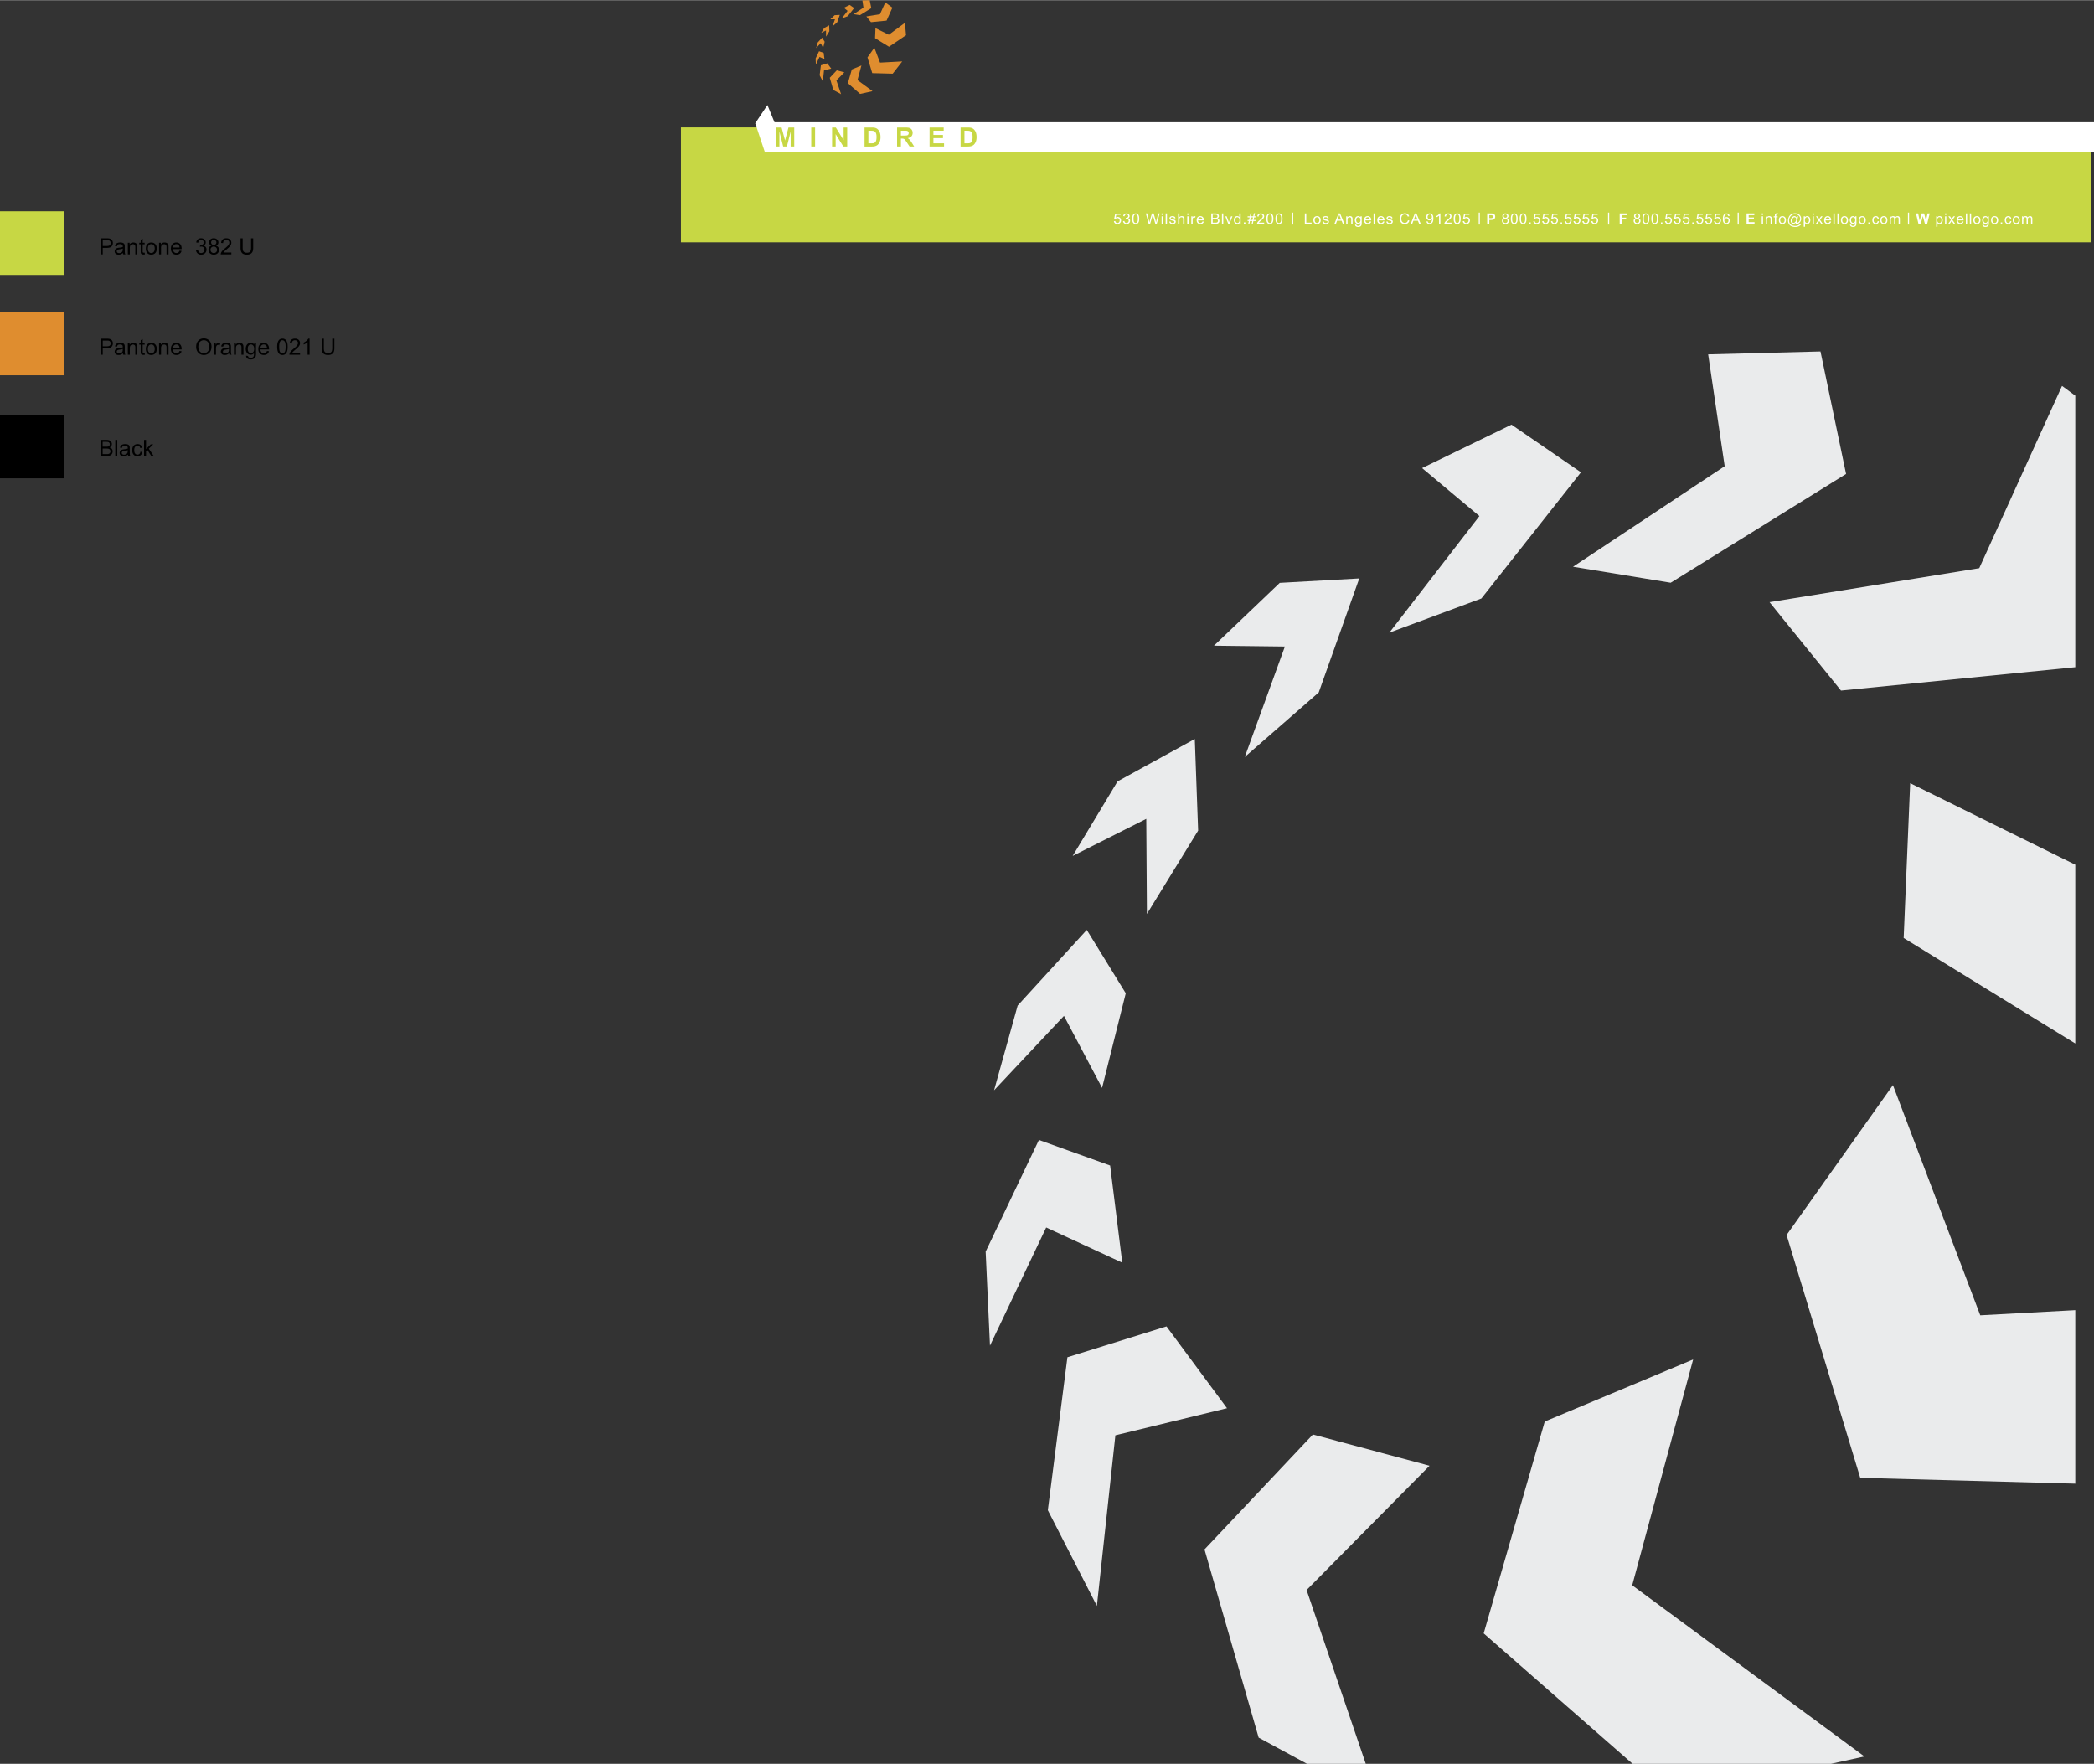 <svg xmlns="http://www.w3.org/2000/svg" xmlns:xlink="http://www.w3.org/1999/xlink" width="2500" height="2106" viewBox="0 0 932.096 785.034"><rect x="0" y="0" width="932.096" height="785.034" fill="#333333" stroke="none"/><path fill="#df8d2f" d="M0 138.617h28.346v28.346H0z"/><path d="M0 184.492h28.346v28.346H0zM44.786 157.824v-7.158h2.7c.475 0 .838.023 1.089.068.352.059.646.17.884.334.238.165.429.395.574.691s.217.622.217.977c0 .609-.194 1.124-.581 1.545-.387.422-1.087.632-2.1.632h-1.836v2.91h-.947zm.947-3.755h1.851c.612 0 1.046-.114 1.304-.342s.386-.548.386-.962c0-.299-.076-.556-.227-.769a1.06 1.06 0 0 0-.598-.422c-.16-.042-.454-.063-.884-.063h-1.831v2.558zM54.903 157.824a1.867 1.867 0 0 1-.176-.64c-.326.277-.639.472-.94.586s-.624.171-.969.171c-.57 0-1.007-.139-1.313-.417s-.459-.634-.459-1.067c0-.254.058-.486.173-.696s.267-.378.454-.505.398-.223.632-.288c.172-.045.433-.089.781-.132.709-.084 1.232-.186 1.567-.303l.005-.229c0-.358-.083-.61-.249-.757-.225-.199-.558-.298-1.001-.298-.414 0-.719.073-.916.217-.197.145-.343.401-.437.769l-.859-.117c.078-.368.207-.665.386-.891.179-.226.438-.4.776-.522s.731-.183 1.177-.183c.443 0 .802.052 1.079.156s.48.235.61.393c.13.158.221.357.273.598.029.15.044.42.044.811v1.172c0 .817.019 1.334.056 1.55.038.217.111.424.222.623h-.916v-.001zm-.249-2.603c-.319.13-.797.241-1.436.332-.361.052-.617.111-.767.176s-.265.161-.347.286a.745.745 0 0 0-.122.417c0 .234.089.43.266.586s.437.234.779.234c.338 0 .64-.074.903-.222.264-.148.458-.351.581-.608.094-.199.142-.492.142-.879v-.322zM56.905 157.824v-5.186h.791v.737c.381-.57.931-.854 1.65-.854.312 0 .6.056.862.168s.458.26.588.442.221.399.273.649c.033.163.049.448.049.854v3.188h-.878v-3.154c0-.358-.034-.625-.103-.803a.842.842 0 0 0-.364-.425 1.163 1.163 0 0 0-.613-.159c-.375 0-.697.119-.969.356s-.408.688-.408 1.353v2.832h-.878zM64 157.072c.098 0 .226-.011.386-.034l.127.776a3.272 3.272 0 0 1-.664.078c-.319 0-.566-.05-.742-.151s-.299-.233-.371-.398c-.072-.164-.107-.51-.107-1.038v-2.983h-.645v-.684h.645v-1.284l.874-.527v1.812h.884v.684h-.884v3.032c0 .25.016.412.046.483s.082.128.151.171.169.063.3.063zM64.917 155.231c0-.96.267-1.671.801-2.134.446-.384.99-.576 1.631-.576.713 0 1.295.234 1.748.701.453.467.679 1.112.679 1.936 0 .667-.1 1.192-.3 1.575-.2.383-.492.68-.874.891s-.8.317-1.252.317c-.726 0-1.312-.233-1.76-.698s-.673-1.137-.673-2.012zm.904 0c0 .664.145 1.162.435 1.492.29.331.654.496 1.094.496.436 0 .799-.166 1.089-.498s.435-.838.435-1.519c0-.641-.146-1.127-.437-1.458a1.392 1.392 0 0 0-1.086-.496c-.439 0-.804.165-1.094.493s-.436.826-.436 1.49zM70.806 157.824v-5.186h.791v.737c.381-.57.931-.854 1.65-.854.312 0 .6.056.862.168s.458.26.588.442.221.399.273.649c.033.163.049.448.049.854v3.188h-.879v-3.154c0-.358-.034-.625-.103-.803a.842.842 0 0 0-.364-.425 1.163 1.163 0 0 0-.613-.159c-.375 0-.697.119-.969.356s-.408.688-.408 1.353v2.832h-.877zM79.917 156.154l.908.112c-.143.531-.409.942-.796 1.235s-.882.439-1.484.439c-.758 0-1.36-.233-1.804-.701-.444-.467-.667-1.122-.667-1.965 0-.873.225-1.549.674-2.031s1.032-.723 1.748-.723c.693 0 1.26.236 1.699.708s.659 1.136.659 1.992c0 .052-.001.13-.005.234h-3.867c.033.57.194 1.006.483 1.309s.651.454 1.084.454c.322 0 .597-.084.825-.254s.41-.438.543-.809zm-2.885-1.421h2.896c-.039-.436-.15-.763-.332-.981a1.349 1.349 0 0 0-1.089-.508c-.404 0-.743.135-1.018.405s-.428.631-.457 1.084zM87.31 154.337c0-1.188.319-2.118.957-2.791.638-.672 1.461-1.008 2.471-1.008.661 0 1.256.158 1.787.474s.935.756 1.213 1.321.417 1.205.417 1.921c0 .726-.146 1.375-.439 1.948s-.708 1.007-1.245 1.301a3.554 3.554 0 0 1-1.738.442c-.674 0-1.276-.163-1.807-.488s-.933-.77-1.206-1.333-.41-1.158-.41-1.787zm.977.015c0 .863.232 1.542.696 2.039.464.497 1.046.745 1.746.745.713 0 1.3-.25 1.76-.752s.691-1.212.691-2.134c0-.583-.099-1.091-.295-1.526s-.485-.771-.864-1.011-.805-.359-1.277-.359c-.67 0-1.248.23-1.731.691-.485.461-.726 1.229-.726 2.307zM95.254 157.824v-5.186h.791v.786c.202-.368.388-.61.559-.728s.359-.176.564-.176c.296 0 .597.094.903.283l-.303.815a1.258 1.258 0 0 0-.645-.19.841.841 0 0 0-.518.173.94.94 0 0 0-.327.481 3.408 3.408 0 0 0-.146 1.025v2.715h-.878zM102.154 157.824a1.867 1.867 0 0 1-.176-.64c-.326.277-.639.472-.94.586s-.624.171-.969.171c-.57 0-1.007-.139-1.313-.417s-.459-.634-.459-1.067c0-.254.058-.486.173-.696s.267-.378.454-.505.398-.223.632-.288c.172-.045.433-.089.781-.132.709-.084 1.232-.186 1.567-.303l.005-.229c0-.358-.083-.61-.249-.757-.225-.199-.558-.298-1.001-.298-.414 0-.719.073-.916.217-.197.145-.343.401-.437.769l-.859-.117c.078-.368.207-.665.386-.891.179-.226.438-.4.776-.522s.731-.183 1.177-.183c.443 0 .802.052 1.079.156s.48.235.61.393c.13.158.221.357.273.598.029.15.044.42.044.811v1.172c0 .817.019 1.334.056 1.55.038.217.111.424.222.623h-.916v-.001zm-.249-2.603c-.319.13-.797.241-1.436.332-.361.052-.617.111-.767.176s-.265.161-.347.286a.745.745 0 0 0-.122.417c0 .234.089.43.266.586s.437.234.779.234c.338 0 .64-.074.903-.222.264-.148.458-.351.581-.608.094-.199.142-.492.142-.879v-.322zM104.156 157.824v-5.186h.791v.737c.381-.57.931-.854 1.65-.854.312 0 .6.056.862.168s.458.26.588.442.221.399.273.649c.033.163.049.448.049.854v3.188h-.879v-3.154c0-.358-.034-.625-.103-.803a.842.842 0 0 0-.364-.425 1.163 1.163 0 0 0-.613-.159c-.375 0-.697.119-.969.356s-.408.688-.408 1.353v2.832h-.877zM109.556 158.253l.854.127c.036.264.135.456.298.576.218.163.516.244.894.244.407 0 .721-.082.942-.244s.371-.391.449-.684c.045-.179.067-.555.063-1.128-.384.453-.863.679-1.436.679-.713 0-1.265-.257-1.655-.771s-.586-1.131-.586-1.851c0-.495.089-.951.269-1.37.179-.418.438-.741.779-.969s.74-.342 1.199-.342c.612 0 1.117.248 1.514.742v-.625h.811v4.482c0 .807-.082 1.379-.247 1.716s-.425.603-.781.798-.795.293-1.316.293c-.619 0-1.118-.139-1.499-.417s-.565-.696-.552-1.256zm.728-3.115c0 .68.135 1.177.405 1.489s.609.469 1.016.469a1.3 1.3 0 0 0 1.016-.466c.273-.311.41-.798.41-1.462 0-.635-.141-1.113-.422-1.436s-.621-.483-1.018-.483c-.391 0-.723.159-.996.476s-.411.788-.411 1.413zM118.829 156.154l.908.112c-.143.531-.409.942-.796 1.235s-.882.439-1.484.439c-.758 0-1.36-.233-1.804-.701-.444-.467-.667-1.122-.667-1.965 0-.873.225-1.549.674-2.031s1.032-.723 1.748-.723c.693 0 1.26.236 1.699.708s.659 1.136.659 1.992c0 .052-.001.13-.005.234h-3.867c.033.57.194 1.006.483 1.309s.651.454 1.084.454c.322 0 .597-.084.825-.254s.409-.438.543-.809zm-2.886-1.421h2.896c-.039-.436-.15-.763-.332-.981a1.349 1.349 0 0 0-1.089-.508c-.404 0-.743.135-1.018.405s-.428.631-.457 1.084zM124.083 157.204c-.472-.596-.708-1.566-.708-2.91 0-.846.087-1.527.261-2.043.174-.516.433-.914.776-1.194s.775-.42 1.296-.42c.384 0 .721.078 1.011.232.29.155.529.378.718.669.189.292.337.646.444 1.064.107.418.161.982.161 1.692 0 .84-.086 1.518-.259 2.034-.172.516-.431.915-.774 1.196-.343.282-.777.422-1.301.422-.689 0-1.231-.248-1.625-.742zm.649-5.328c-.303.436-.454 1.242-.454 2.417s.138 1.958.413 2.346c.275.389.614.583 1.018.583s.743-.195 1.018-.586.413-1.172.413-2.344c0-1.178-.138-1.961-.413-2.349s-.618-.581-1.028-.581c-.404.002-.726.173-.967.514zM133.555 156.979v.845h-4.731a1.561 1.561 0 0 1 .103-.61c.121-.322.313-.64.579-.952s.648-.674 1.15-1.084c.778-.638 1.304-1.143 1.577-1.516.273-.373.41-.725.41-1.057 0-.348-.125-.642-.374-.881s-.574-.359-.974-.359c-.423 0-.762.127-1.016.381s-.382.605-.386 1.055l-.903-.093c.062-.674.294-1.187.698-1.541.404-.353.946-.53 1.626-.53.687 0 1.23.19 1.631.571s.601.853.601 1.416c0 .287-.059.568-.176.845s-.312.568-.583.874-.724.726-1.355 1.26c-.527.443-.866.743-1.016.901-.15.158-.273.316-.371.476h3.51zM137.808 157.824h-.879v-5.601c-.211.202-.489.404-.833.605s-.652.353-.925.454v-.85c.492-.231.921-.511 1.289-.84s.628-.648.781-.957h.566v7.189zM147.891 150.666h.947v4.136c0 .719-.082 1.291-.244 1.714s-.457.768-.881 1.033c-.425.266-.982.398-1.672.398-.67 0-1.219-.116-1.646-.347s-.731-.565-.913-1.003c-.182-.438-.273-1.036-.273-1.794v-4.136h.947v4.131c0 .622.058 1.08.173 1.375.116.295.314.521.596.681s.626.239 1.033.239c.697 0 1.193-.158 1.489-.474s.444-.923.444-1.821v-4.132z"/><path fill="#c7d744" d="M0 93.95h28.346v28.346H0z"/><path d="M44.786 113.158V106h2.7c.475 0 .838.023 1.089.068.352.059.646.17.884.334.238.165.429.395.574.691s.217.622.217.977c0 .609-.194 1.124-.581 1.545-.387.422-1.087.632-2.1.632h-1.836v2.91h-.947zm.947-3.755h1.851c.612 0 1.046-.114 1.304-.342s.386-.548.386-.962c0-.299-.076-.556-.227-.769a1.06 1.06 0 0 0-.598-.422c-.16-.042-.454-.063-.884-.063h-1.831v2.558zM54.903 113.158a1.867 1.867 0 0 1-.176-.64c-.326.277-.639.472-.94.586s-.624.171-.969.171c-.57 0-1.007-.139-1.313-.417s-.459-.634-.459-1.067c0-.254.058-.486.173-.696s.267-.378.454-.505.398-.223.632-.288c.172-.045.433-.089.781-.132.709-.084 1.232-.186 1.567-.303l.005-.229c0-.358-.083-.61-.249-.757-.225-.199-.558-.298-1.001-.298-.414 0-.719.073-.916.217-.197.145-.343.401-.437.769l-.859-.117c.078-.368.207-.665.386-.891.179-.226.438-.4.776-.522s.731-.183 1.177-.183c.443 0 .802.052 1.079.156s.48.235.61.393c.13.158.221.357.273.598.029.15.044.42.044.811v1.172c0 .817.019 1.334.056 1.55.038.217.111.424.222.623h-.916v-.001zm-.249-2.603c-.319.13-.797.241-1.436.332-.361.052-.617.111-.767.176s-.265.161-.347.286a.745.745 0 0 0-.122.417c0 .234.089.43.266.586s.437.234.779.234c.338 0 .64-.074.903-.222.264-.148.458-.351.581-.608.094-.199.142-.492.142-.879v-.322zM56.905 113.158v-5.186h.791v.737c.381-.57.931-.854 1.65-.854.312 0 .6.056.862.168s.458.26.588.442.221.399.273.649c.033.163.049.448.049.854v3.188h-.878v-3.154c0-.358-.034-.625-.103-.803a.842.842 0 0 0-.364-.425 1.163 1.163 0 0 0-.613-.159c-.375 0-.697.119-.969.356s-.408.688-.408 1.353v2.832h-.878zM64 112.406c.098 0 .226-.011.386-.034l.127.776a3.272 3.272 0 0 1-.664.078c-.319 0-.566-.05-.742-.151s-.299-.233-.371-.398c-.072-.164-.107-.51-.107-1.038v-2.983h-.645v-.684h.645v-1.284l.874-.527v1.812h.884v.684h-.884v3.032c0 .25.016.412.046.483s.082.128.151.171.169.063.3.063zM64.917 110.565c0-.96.267-1.671.801-2.134.446-.384.99-.576 1.631-.576.713 0 1.295.234 1.748.701.453.467.679 1.112.679 1.936 0 .667-.1 1.192-.3 1.575-.2.383-.492.68-.874.891s-.8.317-1.252.317c-.726 0-1.312-.233-1.76-.698s-.673-1.137-.673-2.012zm.904 0c0 .664.145 1.162.435 1.492.29.331.654.496 1.094.496.436 0 .799-.166 1.089-.498s.435-.838.435-1.519c0-.641-.146-1.127-.437-1.458a1.392 1.392 0 0 0-1.086-.496c-.439 0-.804.165-1.094.493s-.436.826-.436 1.49zM70.806 113.158v-5.186h.791v.737c.381-.57.931-.854 1.65-.854.312 0 .6.056.862.168s.458.26.588.442.221.399.273.649c.033.163.049.448.049.854v3.188h-.879v-3.154c0-.358-.034-.625-.103-.803a.842.842 0 0 0-.364-.425 1.163 1.163 0 0 0-.613-.159c-.375 0-.697.119-.969.356s-.408.688-.408 1.353v2.832h-.877zM79.917 111.488l.908.112c-.143.531-.409.942-.796 1.235s-.882.439-1.484.439c-.758 0-1.36-.233-1.804-.701-.444-.467-.667-1.122-.667-1.965 0-.873.225-1.549.674-2.031s1.032-.723 1.748-.723c.693 0 1.26.236 1.699.708s.659 1.136.659 1.992c0 .052-.001.13-.005.234h-3.867c.033.57.194 1.006.483 1.309s.651.454 1.084.454c.322 0 .597-.084.825-.254s.41-.438.543-.809zm-2.885-1.421h2.896c-.039-.436-.15-.763-.332-.981a1.349 1.349 0 0 0-1.089-.508c-.404 0-.743.135-1.018.405s-.428.631-.457 1.084zM87.247 111.268l.879-.117c.101.498.272.857.515 1.077s.538.33.886.33c.414 0 .763-.143 1.047-.43s.427-.641.427-1.064c0-.404-.132-.736-.396-.999-.264-.262-.599-.393-1.006-.393-.166 0-.373.033-.62.098l.098-.771c.059.006.106.01.142.01.375 0 .711-.098 1.011-.293s.449-.497.449-.903c0-.322-.109-.589-.327-.801s-.5-.317-.845-.317c-.342 0-.626.107-.854.322s-.375.537-.439.967l-.879-.156c.107-.589.352-1.045.732-1.37.381-.324.854-.486 1.421-.486.391 0 .75.084 1.079.251.329.168.58.396.754.686s.261.597.261.923c0 .309-.083.591-.249.845s-.412.456-.737.605c.423.098.752.3.986.608s.352.692.352 1.155c0 .625-.228 1.155-.684 1.589s-1.032.652-1.729.652c-.628 0-1.15-.187-1.565-.562s-.651-.86-.709-1.456zM94.156 109.276c-.365-.133-.635-.324-.811-.571s-.264-.543-.264-.889c0-.521.187-.958.562-1.313s.873-.532 1.494-.532c.625 0 1.128.182 1.509.544.381.363.571.805.571 1.326 0 .332-.087.621-.261.867-.174.246-.438.436-.793.569.439.143.774.375 1.003.693s.344.7.344 1.143c0 .612-.216 1.126-.649 1.543s-1.002.625-1.709.625-1.276-.209-1.709-.627c-.433-.418-.649-.94-.649-1.565 0-.465.118-.855.354-1.169.235-.316.572-.53 1.008-.644zm-.459 1.816c0 .25.06.493.178.728s.295.416.53.544c.234.129.487.193.757.193.42 0 .767-.135 1.04-.405s.41-.614.41-1.03c0-.423-.141-.773-.422-1.05s-.634-.415-1.057-.415c-.414 0-.756.137-1.028.41s-.408.615-.408 1.025zm.283-3.305c0 .338.109.615.327.83s.501.322.85.322c.338 0 .616-.106.833-.32a1.06 1.06 0 0 0 .325-.784c0-.322-.111-.593-.334-.813s-.5-.33-.833-.33c-.335 0-.614.107-.835.322s-.333.473-.333.773zM102.984 112.313v.845h-4.731a1.561 1.561 0 0 1 .103-.61c.121-.322.313-.64.579-.952s.648-.674 1.15-1.084c.778-.638 1.304-1.143 1.577-1.516.273-.373.41-.725.41-1.057 0-.348-.125-.642-.374-.881s-.574-.359-.974-.359c-.423 0-.762.127-1.016.381s-.382.605-.386 1.055l-.903-.093c.062-.674.294-1.187.698-1.541.404-.353.946-.53 1.626-.53.687 0 1.23.19 1.631.571s.601.853.601 1.416c0 .287-.059.568-.176.845s-.312.568-.583.874-.724.726-1.355 1.26c-.527.443-.866.743-1.016.901-.15.158-.273.316-.371.476h3.51zM111.758 106h.947v4.136c0 .719-.082 1.291-.244 1.714s-.457.768-.881 1.033c-.425.266-.982.398-1.672.398-.67 0-1.219-.116-1.646-.347s-.731-.565-.913-1.003c-.182-.438-.273-1.036-.273-1.794V106h.947v4.131c0 .622.058 1.08.173 1.375.116.295.314.521.596.681s.626.239 1.033.239c.697 0 1.193-.158 1.489-.474s.444-.923.444-1.821V106z"/><g><path d="M44.747 202.899v-7.158h2.686c.547 0 .985.073 1.316.217.331.145.589.368.776.669.187.301.281.616.281.945 0 .306-.083.594-.249.864s-.417.488-.752.654c.433.127.766.343.999.649s.349.667.349 1.084c0 .335-.071.647-.212.935s-.316.51-.525.667-.47.274-.784.354c-.314.08-.699.12-1.155.12h-2.73zm.947-4.15h1.548c.42 0 .721-.028.903-.083.241-.072.422-.19.544-.356s.183-.375.183-.625c0-.238-.057-.447-.171-.627s-.277-.304-.488-.371c-.211-.066-.575-.1-1.089-.1h-1.431v2.162zm0 3.305h1.782c.306 0 .521-.011.645-.034.218-.039.4-.104.547-.195s.267-.224.361-.398a1.25 1.25 0 0 0 .142-.603c0-.267-.068-.499-.205-.696a1.082 1.082 0 0 0-.569-.415c-.243-.08-.592-.12-1.047-.12h-1.655v2.461zM51.324 202.899v-7.158h.879v7.158h-.879zM57.125 202.899a1.867 1.867 0 0 1-.176-.64c-.326.277-.639.472-.94.586s-.624.171-.969.171c-.57 0-1.007-.139-1.313-.417s-.459-.634-.459-1.067c0-.254.058-.486.173-.696s.267-.378.454-.505.398-.223.632-.288c.172-.045.433-.089.781-.132.709-.084 1.232-.186 1.567-.303l.005-.229c0-.358-.083-.61-.249-.757-.225-.199-.558-.298-1.001-.298-.414 0-.719.073-.916.217-.197.145-.343.401-.437.769l-.859-.117c.078-.368.207-.665.386-.891.179-.226.438-.4.776-.522s.731-.183 1.177-.183c.443 0 .802.052 1.079.156s.48.235.61.393c.13.158.221.357.273.598.029.15.044.42.044.811v1.172c0 .817.019 1.334.056 1.55.038.217.111.424.222.623h-.916v-.001zm-.25-2.603c-.319.13-.797.241-1.436.332-.361.052-.617.111-.767.176s-.265.161-.347.286a.745.745 0 0 0-.122.417c0 .234.089.43.266.586s.437.234.779.234c.338 0 .64-.074.903-.222.264-.148.458-.351.581-.608.094-.199.142-.492.142-.879v-.322zM62.51 201l.864.112c-.094.596-.336 1.062-.725 1.399s-.867.505-1.433.505c-.709 0-1.28-.232-1.711-.696s-.647-1.129-.647-1.995c0-.56.093-1.05.278-1.47s.468-.735.847-.945.792-.315 1.238-.315c.563 0 1.024.143 1.382.427.358.285.587.689.688 1.213l-.854.132c-.082-.348-.226-.61-.432-.786s-.457-.264-.75-.264c-.443 0-.802.159-1.079.476s-.415.819-.415 1.506c0 .697.133 1.203.4 1.519s.615.474 1.045.474c.345 0 .633-.106.864-.317s.378-.536.44-.975zM64.131 202.899v-7.158h.879v4.082l2.08-2.109h1.138l-1.982 1.924 2.183 3.262h-1.084l-1.714-2.651-.62.596v2.056h-.88z"/></g><path fill="#c7d744" d="M303.107 56.618h627.506v51.167H303.107z"/><g><path d="M366.637 23.464l-2.053-.737-1.535 3.219.125 2.709 1.62-3.405 2.193 1.015-.35-2.801zm1.06-7.251l1.477-2.403-.096-2.64-2.227 1.221-1.294 2.148 2.122-1.068.018 2.742zm-1.293 5.014l.683-2.728-1.124-1.826-1.992 2.181-.68 2.442 2.014-2.145 1.099 2.076zm21.3-11.453l6.928-.691 2.592-5.77-3.149-2.32-2.386 5.254-6.045.979 2.06 2.548zm-17.186 1.914l2.132-1.861 1.168-3.285-2.292.127-1.896 1.811 2.044.024-1.156 3.184zm19.18.755l-.188 4.462 6.218 3.823 7.571-5.14-.498-5.515-7.162 5.304-5.941-2.934zm-.497 8.703l-3.065 4.32 2.123 7 9.106.247 4.243-5.468-9.89.536-2.517-6.635zm-5.759 7.908l-4.278 1.79-1.76 6.106 5.438 4.764 5.536-1.216-6.693-4.935 1.757-6.509zm-10.961 2.163l-3.125 3.313 1.561 5.424 3.471 1.882L372.3 35.7l3.544-3.582-3.363-.901zm-4.22-3.115l-2.856.889-.564 4.409 1.414 2.759.533-4.917 3.218-.781-1.745-2.359zm9.945-25.993l-2.577 1.252 1.652 1.383-2.595 3.36 2.651-.984 2.87-3.637-2.001-1.374zm1.773 4.096l2.815.461 5.055-3.136-.737-3.53-3.237.083.476 3.224-4.372 2.898z" fill="#df8d2f"/></g><path fill="#fff" d="M341.601 46.666l-5.427 8.107 4.262 12.778 16.778-.003 7.536-10.281-18.181 1.487z"/><path fill="#fff" d="M343.219 54.312h588.876v13.275H343.219z"/><g fill="#c7d744"><path d="M345.352 65.127v-8.475h2.561l1.538 5.781 1.521-5.781h2.567v8.475h-1.59v-6.671l-1.682 6.671h-1.648l-1.676-6.671v6.671h-1.591zM361.106 65.127v-8.475h1.711v8.475h-1.711zM370.385 65.127v-8.475h1.665l3.469 5.66v-5.66h1.59v8.475h-1.717l-3.417-5.527v5.527h-1.59zM384.832 56.652h3.127c.706 0 1.243.054 1.613.162.498.146.923.407 1.278.781.354.374.625.832.81 1.373s.277 1.209.277 2.003c0 .698-.087 1.299-.26 1.804-.212.617-.515 1.116-.908 1.498-.297.289-.697.515-1.202.676-.378.12-.883.179-1.515.179h-3.22v-8.476zm1.711 1.433v5.614h1.278c.478 0 .823-.027 1.035-.081a1.57 1.57 0 0 0 .691-.353c.183-.166.333-.438.448-.818.116-.379.173-.897.173-1.552s-.058-1.158-.173-1.509-.278-.625-.486-.821a1.62 1.62 0 0 0-.792-.399c-.239-.054-.707-.081-1.405-.081h-.769zM399.314 65.127v-8.475h3.602c.906 0 1.564.076 1.974.228.411.152.739.423.986.812s.37.834.37 1.335c0 .636-.187 1.161-.561 1.575-.374.415-.933.676-1.676.784.37.216.675.453.916.711.241.258.566.717.974 1.376l1.035 1.653h-2.047l-1.237-1.844c-.439-.659-.74-1.074-.902-1.246a1.31 1.31 0 0 0-.515-.353c-.181-.063-.468-.095-.861-.095h-.347v3.538h-1.711zm1.711-4.891h1.266c.821 0 1.333-.035 1.538-.104a.913.913 0 0 0 .479-.358c.116-.169.174-.381.174-.636 0-.285-.076-.516-.229-.691s-.367-.286-.645-.333c-.139-.019-.555-.029-1.249-.029h-1.335v2.151zM413.778 65.127v-8.475h6.284v1.434h-4.573v1.879h4.255v1.428h-4.255V63.7h4.735v1.428h-6.446zM427.59 56.652h3.127c.706 0 1.243.054 1.613.162.497.146.923.407 1.277.781.354.374.625.832.81 1.373s.277 1.209.277 2.003c0 .698-.086 1.299-.26 1.804-.212.617-.514 1.116-.907 1.498-.297.289-.698.515-1.203.676-.378.12-.883.179-1.515.179h-3.22v-8.476zm1.711 1.433v5.614h1.277c.478 0 .823-.027 1.035-.081.277-.069.507-.187.69-.353.183-.166.333-.438.448-.818.116-.379.173-.897.173-1.552s-.058-1.158-.173-1.509-.277-.625-.486-.821a1.62 1.62 0 0 0-.792-.399c-.239-.054-.707-.081-1.405-.081h-.767z"/></g><g><defs><path id="a" d="M266.442 143.065h657.321v641.969H266.442z"/></defs><clipPath id="b"><use xlink:href="#a" overflow="visible"/></clipPath><g clip-path="url(#b)"><path d="M494.146 518.716l-31.7-11.379-23.706 49.713 1.923 41.834 25.019-52.586 33.872 15.676-5.408-43.258zm16.371-111.976l22.801-37.105-1.485-40.764-34.384 18.859-19.981 33.178 32.763-16.499.286 42.331zm-19.96 77.426l10.549-42.121-17.357-28.2-30.765 33.674-10.497 37.717 31.104-33.125 16.966 32.055zm328.925-176.859l106.989-10.677 40.032-89.105-48.636-35.831-36.85 81.134-93.349 15.126 31.814 39.353zm-265.398 29.565l32.921-28.744 18.037-50.731-35.387 1.968-29.286 27.959 31.57.376-17.855 49.172zm296.186 11.657l-2.896 68.905 96.026 59.032 116.921-79.368-7.684-85.168-110.594 81.903-91.773-45.304zm-7.675 134.4l-47.34 66.71 32.786 108.097 140.628 3.816 65.525-84.438-152.73 8.273-38.869-102.458zM753.67 605.045l-66.061 27.636-27.176 94.298 83.985 73.571 85.491-18.782-103.363-76.203 27.124-100.52zm-169.266 33.404l-48.25 51.16 24.106 83.765 53.604 29.069-32.266-94.768 54.728-55.315-51.922-13.911zm-65.171-48.116l-44.103 13.73-8.717 68.082 21.837 42.604 8.234-75.939 49.691-12.058-26.942-36.419zM672.8 188.938l-39.798 19.341 25.517 21.354-40.07 51.885 40.945-15.193 44.322-56.168-30.916-21.219zm27.393 63.249l43.479 7.125 78.064-48.424-11.393-54.517-49.992 1.29 7.352 49.781-67.51 44.745z" fill="#eaebec"/></g></g><g><g fill="#fff"><path d="M495.828 98.359l.619-.051c.046.292.152.512.319.659s.369.221.604.221a.951.951 0 0 0 .72-.312c.197-.207.295-.482.295-.825 0-.326-.094-.583-.283-.771s-.436-.283-.742-.283c-.19 0-.361.042-.514.125s-.273.192-.36.326l-.553-.07.465-2.39h2.388v.546h-1.916l-.259 1.25c.289-.195.591-.292.907-.292.419 0 .773.141 1.062.422.288.281.432.643.432 1.085 0 .421-.126.785-.38 1.092-.308.377-.728.565-1.261.565-.437 0-.793-.119-1.07-.355-.276-.237-.433-.551-.473-.942zM499.897 98.35l.589-.076c.068.323.183.557.346.7a.87.87 0 0 0 .595.214.968.968 0 0 0 .702-.279.93.93 0 0 0 .287-.692c0-.262-.088-.479-.265-.649s-.402-.255-.675-.255c-.111 0-.25.021-.416.063l.066-.501a1.242 1.242 0 0 0 .773-.184c.201-.127.301-.323.301-.587a.683.683 0 0 0-.22-.521.791.791 0 0 0-.566-.207c-.229 0-.42.07-.573.209s-.251.349-.295.628l-.589-.102c.072-.383.236-.68.491-.89s.573-.316.953-.316c.262 0 .503.055.724.164a1.2 1.2 0 0 1 .506.446c.117.188.175.388.175.6a.963.963 0 0 1-.167.549 1.14 1.14 0 0 1-.495.394c.284.063.504.195.662.395.157.2.236.45.236.75 0 .406-.153.751-.459 1.033-.306.283-.692.424-1.159.424-.421 0-.771-.122-1.05-.365a1.4 1.4 0 0 1-.477-.945zM504.435 99.175c-.316-.388-.475-1.018-.475-1.892 0-.55.059-.993.175-1.329.117-.335.291-.594.521-.776s.52-.273.87-.273c.257 0 .483.05.678.151s.355.245.481.435c.127.189.226.42.298.692.072.272.108.639.108 1.1 0 .546-.058.986-.173 1.322s-.289.594-.519.777c-.23.183-.521.275-.873.275-.463 0-.827-.161-1.091-.482zm.436-3.463c-.203.284-.305.807-.305 1.571 0 .764.092 1.272.277 1.525s.412.379.683.379c.271 0 .499-.127.683-.381.185-.254.277-.762.277-1.523 0-.766-.092-1.275-.277-1.527-.184-.252-.414-.377-.689-.377a.762.762 0 0 0-.649.333zM511.303 99.578l-1.274-4.653h.652l.73 3.05c.079.32.146.637.203.952.122-.497.194-.784.216-.86l.914-3.142h.766l.688 2.355c.172.584.297 1.133.374 1.647.061-.294.141-.631.239-1.012l.753-2.99h.639l-1.316 4.653h-.613l-1.012-3.545a14.39 14.39 0 0 1-.151-.546c-.05.214-.097.396-.141.546l-1.019 3.545h-.648zM517.059 95.582v-.657h.589v.657h-.589zm0 3.996v-3.371h.589v3.371h-.589zM518.868 99.578v-4.653h.589v4.653h-.589zM520.471 98.571l.583-.089c.033.227.124.4.273.521.149.121.359.181.627.181.271 0 .472-.053.603-.16s.196-.232.196-.376a.347.347 0 0 0-.173-.305c-.081-.051-.282-.115-.603-.193-.432-.106-.732-.197-.899-.274s-.293-.184-.38-.321a.83.83 0 0 1-.129-.452c0-.15.036-.29.106-.417s.167-.234.29-.319c.092-.065.217-.121.375-.167s.328-.068.509-.068c.273 0 .513.038.719.114.207.076.359.179.457.31.098.13.166.304.203.522l-.577.076c-.026-.173-.102-.309-.228-.406s-.303-.146-.532-.146c-.271 0-.464.043-.58.13-.116.087-.174.188-.174.305a.31.31 0 0 0 .072.2.51.51 0 0 0 .226.152c.059.021.232.07.521.146.417.108.708.196.873.265s.294.168.388.3a.817.817 0 0 1 .141.489c0 .19-.057.37-.172.538-.115.168-.28.298-.496.39a1.858 1.858 0 0 1-.734.138c-.452 0-.796-.091-1.033-.273s-.386-.453-.452-.811zM524.396 99.578v-4.653h.589v1.669a1.335 1.335 0 0 1 1.042-.463c.258 0 .481.049.671.147.19.099.326.234.408.408.082.173.123.425.123.755v2.136h-.59v-2.136c0-.285-.063-.493-.191-.624-.128-.13-.309-.195-.542-.195a.986.986 0 0 0-.493.131.75.75 0 0 0-.329.357c-.065.15-.098.358-.098.622v1.844h-.59zM528.466 95.582v-.657h.589v.657h-.589zm0 3.996v-3.371h.589v3.371h-.589zM530.281 99.578v-3.371h.531v.511c.135-.239.26-.396.375-.473s.241-.114.378-.114c.199 0 .4.062.606.184l-.203.53a.869.869 0 0 0-.433-.124.576.576 0 0 0-.347.113.603.603 0 0 0-.219.312 2.176 2.176 0 0 0-.098.667v1.765h-.59zM535.238 98.492l.609.073c-.096.345-.274.612-.534.803s-.592.286-.996.286c-.509 0-.912-.152-1.21-.456-.298-.304-.447-.729-.447-1.277 0-.567.15-1.007.452-1.32.301-.313.692-.47 1.172-.47.465 0 .845.153 1.14.46.295.307.442.739.442 1.295l-.003.152h-2.594c.021.371.13.654.324.851a.98.98 0 0 0 .727.295c.216 0 .4-.055.553-.165s.276-.286.365-.527zm-1.935-.924h1.942c-.026-.283-.1-.496-.223-.638a.915.915 0 0 0-.73-.33.952.952 0 0 0-.683.264c-.185.176-.287.41-.306.704zM539.171 99.578v-4.653h1.801c.367 0 .661.047.883.141s.395.239.521.435.188.4.188.614c0 .199-.056.386-.167.562s-.279.317-.504.425c.291.083.514.223.67.422.156.199.234.434.234.704 0 .218-.047.421-.142.608a1.17 1.17 0 0 1-.352.433 1.47 1.47 0 0 1-.526.23 3.289 3.289 0 0 1-.775.078h-1.831zm.636-2.698h1.039c.281 0 .483-.018.606-.054a.68.68 0 0 0 .365-.232.651.651 0 0 0 .123-.406.727.727 0 0 0-.115-.408.573.573 0 0 0-.328-.241c-.142-.043-.385-.065-.73-.065h-.96v1.406zm0 2.148h1.195c.206 0 .35-.007.433-.022.146-.025.269-.068.367-.127s.179-.146.243-.259a.793.793 0 0 0 .095-.392.724.724 0 0 0-.519-.722c-.162-.052-.397-.078-.703-.078h-1.11v1.6zM543.918 99.578v-4.653h.59v4.653h-.59zM546.724 99.578l-1.323-3.371h.622l.747 2.019c.081.218.155.444.223.679a9.04 9.04 0 0 1 .219-.641l.773-2.057h.606l-1.316 3.371h-.551zM551.703 99.578v-.425c-.22.334-.544.501-.973.501-.277 0-.532-.074-.765-.222s-.413-.355-.541-.621a2.098 2.098 0 0 1-.191-.916c0-.336.058-.642.173-.916s.29-.484.521-.63c.231-.146.49-.219.776-.219a1.2 1.2 0 0 1 .56.128c.164.086.297.197.399.335v-1.669h.586v4.653h-.545zm-1.863-1.682c0 .432.094.754.282.968.188.214.409.321.665.321.258 0 .477-.102.657-.306s.271-.516.271-.935c0-.461-.092-.8-.275-1.016a.855.855 0 0 0-.678-.324.827.827 0 0 0-.657.312c-.177.206-.265.533-.265.98zM553.68 99.578v-.651h.671v.651h-.671zM555.607 99.657l.285-1.353h-.554v-.473h.652l.242-1.152h-.894v-.473h.992l.285-1.361h.491l-.285 1.361h1.032l.285-1.361h.495l-.285 1.361h.567v.473h-.665l-.246 1.152h.911v.473h-1.009l-.285 1.353h-.491l.282-1.353h-1.028l-.285 1.353h-.492zm.874-1.825h1.028l.246-1.152h-1.032l-.242 1.152zM562.712 99.028v.549h-3.174a.993.993 0 0 1 .069-.397c.081-.209.21-.416.388-.619.178-.203.435-.438.771-.705.521-.415.875-.743 1.058-.985.184-.242.275-.472.275-.688a.753.753 0 0 0-.25-.573c-.167-.155-.385-.233-.654-.233-.284 0-.511.082-.681.247s-.257.394-.259.686l-.606-.06c.042-.438.198-.772.468-1.001.271-.229.634-.344 1.091-.344.461 0 .825.124 1.094.372.269.247.403.554.403.92 0 .187-.04.37-.118.549s-.209.369-.391.568c-.183.199-.485.472-.909.819-.354.288-.581.483-.681.585s-.184.206-.249.309h2.355zM564.155 99.175c-.316-.388-.475-1.018-.475-1.892 0-.55.058-.993.175-1.329.117-.335.291-.594.521-.776s.52-.273.87-.273c.258 0 .483.05.678.151s.355.245.482.435c.126.189.226.42.298.692s.108.639.108 1.1c0 .546-.058.986-.173 1.322s-.289.594-.519.777c-.23.183-.521.275-.873.275-.464 0-.828-.161-1.092-.482zm.435-3.463c-.203.284-.304.807-.304 1.571 0 .764.092 1.272.276 1.525s.412.379.683.379c.271 0 .499-.127.683-.381.184-.254.276-.762.276-1.523 0-.766-.092-1.275-.276-1.527-.185-.252-.415-.377-.689-.377a.764.764 0 0 0-.649.333zM568.221 99.175c-.316-.388-.475-1.018-.475-1.892 0-.55.058-.993.175-1.329.117-.335.29-.594.521-.776s.52-.273.87-.273c.258 0 .483.05.678.151.194.101.354.245.481.435.126.189.226.42.298.692.072.272.108.639.108 1.1 0 .546-.058.986-.173 1.322s-.289.594-.519.777-.521.275-.873.275c-.463 0-.827-.161-1.091-.482zm.435-3.463c-.203.284-.304.807-.304 1.571 0 .764.092 1.272.277 1.525.184.253.412.379.683.379s.499-.127.683-.381c.184-.254.277-.762.277-1.523 0-.766-.093-1.275-.277-1.527-.185-.252-.415-.377-.689-.377a.764.764 0 0 0-.65.333zM580.821 99.578v-4.653h.635v4.104h2.365v.549h-3zM584.619 97.893c0-.625.179-1.087.537-1.387.299-.25.664-.375 1.094-.375.479 0 .869.152 1.173.456.303.304.455.723.455 1.258 0 .434-.067.775-.202 1.023-.134.249-.33.442-.586.579a1.748 1.748 0 0 1-.84.207c-.487 0-.88-.151-1.181-.454-.3-.303-.45-.739-.45-1.307zm.606 0c0 .432.097.755.292.969a.946.946 0 0 0 .733.322c.292 0 .536-.108.73-.324s.292-.545.292-.987c0-.417-.098-.732-.293-.947a.945.945 0 0 0-.729-.322c-.294 0-.539.107-.733.321s-.292.536-.292.968zM588.668 98.571l.583-.089c.033.227.124.4.273.521.15.121.359.181.627.181.271 0 .472-.053.603-.16a.475.475 0 0 0 .197-.376.346.346 0 0 0-.174-.305c-.081-.051-.282-.115-.603-.193-.433-.106-.732-.197-.899-.274a.83.83 0 0 1-.509-.773c0-.15.035-.29.106-.417a.932.932 0 0 1 .29-.319c.092-.065.217-.121.375-.167s.328-.068.509-.068c.273 0 .513.038.719.114.206.076.358.179.457.31.099.13.166.304.203.522l-.576.076a.604.604 0 0 0-.228-.406c-.126-.097-.303-.146-.532-.146-.271 0-.464.043-.58.13-.116.087-.173.188-.173.305a.31.31 0 0 0 .072.2.516.516 0 0 0 .226.152c.059.021.232.07.521.146.417.108.708.196.873.265.165.069.294.168.388.3s.141.294.141.489c0 .19-.058.37-.172.538-.114.168-.28.298-.496.39-.216.092-.46.138-.733.138-.452 0-.797-.091-1.034-.273s-.389-.453-.454-.811zM593.971 99.578l1.844-4.653h.685l1.965 4.653h-.724l-.56-1.409h-2.008l-.527 1.409h-.675zm1.386-1.911h1.628l-.501-1.289a12.305 12.305 0 0 1-.34-.965 5.716 5.716 0 0 1-.259.889l-.528 1.365zM599.233 99.578v-3.371h.531v.479c.255-.371.625-.556 1.107-.556.209 0 .402.037.578.109a.914.914 0 0 1 .395.287c.087.119.148.259.184.422.021.106.033.291.033.555v2.073h-.59v-2.05c0-.233-.022-.407-.068-.522s-.127-.208-.244-.276-.254-.103-.411-.103a.974.974 0 0 0-.65.231c-.182.155-.273.448-.273.879v1.841h-.592zM603.191 99.857l.573.083c.024.171.09.296.2.375.146.106.346.159.599.159.273 0 .484-.053.632-.159s.249-.254.301-.444c.031-.116.045-.361.042-.733a1.228 1.228 0 0 1-.963.441c-.478 0-.848-.167-1.11-.501-.262-.334-.393-.735-.393-1.203 0-.321.06-.618.18-.89s.294-.482.522-.63.496-.222.804-.222c.411 0 .749.161 1.015.482v-.406h.544v2.914c0 .525-.055.896-.166 1.116-.11.219-.285.392-.524.519s-.533.19-.883.19c-.415 0-.75-.09-1.005-.271-.253-.184-.377-.456-.368-.82zm.488-2.025c0 .442.091.765.272.968s.408.305.681.305a.885.885 0 0 0 .682-.303c.183-.202.275-.519.275-.951 0-.413-.094-.724-.283-.933a.89.89 0 0 0-1.351-.004c-.184.206-.276.512-.276.918zM609.746 98.492l.609.073c-.096.345-.274.612-.534.803s-.592.286-.996.286c-.509 0-.912-.152-1.21-.456-.298-.304-.447-.729-.447-1.277 0-.567.15-1.007.452-1.32.302-.313.692-.47 1.173-.47.465 0 .845.153 1.14.46.295.307.442.739.442 1.295l-.003.152h-2.594c.022.371.13.654.325.851a.98.98 0 0 0 .727.295c.216 0 .4-.055.553-.165s.273-.286.363-.527zm-1.935-.924h1.942c-.026-.283-.1-.496-.223-.638a.915.915 0 0 0-.73-.33.952.952 0 0 0-.683.264c-.185.176-.287.41-.306.704zM611.418 99.578v-4.653h.589v4.653h-.589zM615.638 98.492l.609.073c-.096.345-.274.612-.534.803s-.592.286-.996.286c-.509 0-.912-.152-1.21-.456-.298-.304-.447-.729-.447-1.277 0-.567.151-1.007.452-1.32s.692-.47 1.172-.47c.465 0 .845.153 1.14.46.295.307.442.739.442 1.295l-.003.152h-2.594c.021.371.13.654.324.851a.98.98 0 0 0 .727.295c.216 0 .4-.055.554-.165.153-.11.274-.286.364-.527zm-1.936-.924h1.942c-.026-.283-.101-.496-.223-.638a.915.915 0 0 0-.73-.33.95.95 0 0 0-.683.264c-.184.176-.286.41-.306.704zM617.087 98.571l.583-.089c.033.227.124.4.273.521.149.121.358.181.627.181.271 0 .472-.053.603-.16s.196-.232.196-.376a.347.347 0 0 0-.173-.305c-.081-.051-.282-.115-.603-.193-.432-.106-.732-.197-.899-.274s-.294-.184-.38-.321a.83.83 0 0 1-.129-.452c0-.15.036-.29.106-.417s.167-.234.29-.319c.092-.065.217-.121.375-.167.158-.045.328-.068.509-.068.272 0 .513.038.719.114s.358.179.457.31c.099.13.166.304.203.522l-.576.076a.605.605 0 0 0-.229-.406c-.125-.097-.303-.146-.532-.146-.271 0-.464.043-.58.13-.116.087-.174.188-.174.305a.31.31 0 0 0 .072.2.51.51 0 0 0 .226.152c.059.021.233.07.521.146.417.108.708.196.873.265s.295.168.389.3.141.294.141.489c0 .19-.058.37-.172.538-.114.168-.28.298-.496.39a1.862 1.862 0 0 1-.734.138c-.452 0-.796-.091-1.033-.273-.237-.183-.388-.453-.453-.811zM626.712 97.946l.636.155c-.133.506-.373.892-.719 1.157-.347.266-.77.398-1.27.398-.518 0-.938-.103-1.263-.307s-.57-.5-.74-.887a3.088 3.088 0 0 1-.254-1.248c0-.484.096-.907.287-1.268.19-.36.463-.635.815-.822.353-.188.74-.281 1.164-.281.48 0 .885.118 1.212.355.328.237.556.57.685 1l-.625.143c-.111-.339-.273-.585-.485-.74s-.478-.232-.799-.232c-.369 0-.678.086-.926.257a1.36 1.36 0 0 0-.522.69c-.1.289-.15.586-.15.893 0 .396.06.741.179 1.037.119.295.304.516.555.662s.523.219.816.219c.355 0 .657-.099.903-.298.247-.196.414-.491.501-.883zM627.938 99.578l1.844-4.653h.685l1.966 4.653h-.725l-.56-1.409h-2.008l-.527 1.409h-.675zm1.386-1.911h1.628l-.501-1.289a12.378 12.378 0 0 1-.341-.965 5.827 5.827 0 0 1-.259.889l-.527 1.365zM634.955 98.502l.566-.051c.048.258.14.445.275.562a.772.772 0 0 0 .521.175c.182 0 .34-.041.477-.121.137-.08.248-.188.336-.322.087-.134.16-.316.22-.544a2.782 2.782 0 0 0 .085-.812c-.118.182-.279.33-.483.443s-.426.168-.664.168c-.397 0-.733-.14-1.009-.419s-.413-.647-.413-1.104c0-.472.144-.852.431-1.139s.647-.432 1.079-.432c.312 0 .599.082.856.245.259.163.456.395.59.696.135.302.201.738.201 1.31 0 .594-.066 1.068-.199 1.42-.134.353-.332.621-.595.805s-.571.276-.925.276c-.376 0-.683-.101-.921-.303s-.38-.487-.428-.853zm2.414-2.054c0-.328-.091-.588-.271-.781a.86.86 0 0 0-.65-.289.913.913 0 0 0-.685.311c-.194.208-.291.477-.291.807 0 .296.092.537.276.722a.924.924 0 0 0 .683.278.887.887 0 0 0 .674-.278c.176-.185.264-.442.264-.77zM641.153 99.578h-.59v-3.64a3.08 3.08 0 0 1-.559.394 4.11 4.11 0 0 1-.62.295v-.552c.329-.15.617-.332.864-.546s.422-.421.524-.622h.38v4.671zM646.097 99.028v.549h-3.174a.993.993 0 0 1 .069-.397c.08-.209.21-.416.388-.619s.436-.438.771-.705c.521-.415.874-.743 1.058-.985s.275-.472.275-.688a.754.754 0 0 0-.251-.573c-.167-.155-.385-.233-.653-.233-.283 0-.511.082-.681.247-.171.165-.257.394-.259.686l-.606-.06c.042-.438.198-.772.469-1.001s.634-.344 1.091-.344c.461 0 .825.124 1.094.372.269.247.403.554.403.92 0 .187-.04.37-.118.549-.079.18-.209.369-.392.568-.183.199-.485.472-.909.819a10.25 10.25 0 0 0-.681.585 1.875 1.875 0 0 0-.249.309h2.355zM647.539 99.175c-.316-.388-.475-1.018-.475-1.892 0-.55.059-.993.175-1.329.117-.335.291-.594.521-.776s.52-.273.869-.273c.258 0 .483.05.678.151s.355.245.481.435c.127.189.227.42.299.692.071.272.107.639.107 1.1 0 .546-.058.986-.173 1.322-.116.335-.289.594-.52.777s-.521.275-.873.275c-.461 0-.824-.161-1.089-.482zm.436-3.463c-.203.284-.305.807-.305 1.571 0 .764.093 1.272.277 1.525s.412.379.683.379.499-.127.683-.381c.185-.254.277-.762.277-1.523 0-.766-.093-1.275-.277-1.527-.184-.252-.414-.377-.689-.377a.764.764 0 0 0-.649.333zM651.131 98.359l.618-.051c.046.292.152.512.319.659a.886.886 0 0 0 .604.221.955.955 0 0 0 .721-.312c.196-.207.295-.482.295-.825 0-.326-.095-.583-.283-.771-.189-.188-.437-.283-.742-.283-.189 0-.361.042-.514.125a.973.973 0 0 0-.36.326l-.554-.07.465-2.39h2.388v.546h-1.916l-.259 1.25c.288-.195.591-.292.907-.292.42 0 .773.141 1.062.422.288.281.433.643.433 1.085 0 .421-.127.785-.38 1.092-.309.377-.729.565-1.262.565-.437 0-.793-.119-1.069-.355-.277-.237-.434-.551-.473-.942zM661.988 99.578v-4.653h1.508c.571 0 .943.023 1.117.07.267.07.489.222.669.456s.271.536.271.906c0 .285-.053.525-.156.72s-.235.348-.395.458c-.16.111-.322.185-.487.221-.225.044-.549.066-.975.066h-.612v1.755h-.94zm.94-3.866v1.32h.514c.37 0 .618-.024.743-.073a.605.605 0 0 0 .399-.59.608.608 0 0 0-.148-.419.657.657 0 0 0-.378-.207 4.53 4.53 0 0 0-.676-.032h-.454zM669.455 97.055c-.236-.087-.412-.211-.526-.372s-.172-.354-.172-.578c0-.338.122-.623.365-.854.243-.231.567-.346.972-.346.406 0 .732.118.98.354.247.236.371.523.371.861a.948.948 0 0 1-.17.563c-.113.16-.285.283-.516.37.286.093.503.243.652.45.149.208.224.455.224.743 0 .397-.141.732-.422 1.003-.281.271-.651.406-1.111.406-.459 0-.829-.136-1.11-.408a1.356 1.356 0 0 1-.422-1.017c0-.303.076-.556.229-.76s.373-.342.656-.415zm-.298 1.18c0 .163.038.32.116.473.077.152.191.271.344.354s.316.125.492.125c.272 0 .498-.088.676-.264s.267-.399.267-.67c0-.275-.092-.502-.274-.682s-.412-.27-.688-.27a.908.908 0 0 0-.933.934zm.184-2.149c0 .22.071.4.213.54s.326.209.553.209c.22 0 .4-.069.541-.208a.684.684 0 0 0 .211-.509.739.739 0 0 0-.759-.742.752.752 0 0 0-.543.209.675.675 0 0 0-.216.501zM672.977 99.175c-.307-.388-.46-1.018-.46-1.892 0-.55.057-.993.17-1.329.112-.335.281-.594.504-.776.224-.182.505-.273.843-.273.25 0 .469.05.657.151s.344.245.467.435c.122.189.219.42.288.692.07.272.105.639.105 1.1 0 .546-.057.986-.169 1.322-.111.335-.279.594-.503.777-.223.183-.505.275-.846.275-.448 0-.801-.161-1.056-.482zm.421-3.463c-.196.284-.295.807-.295 1.571 0 .764.089 1.272.269 1.525.179.253.399.379.661.379.263 0 .483-.127.662-.381s.268-.762.268-1.523c0-.766-.089-1.275-.268-1.527s-.401-.377-.668-.377a.735.735 0 0 0-.629.333zM676.917 99.175c-.308-.388-.461-1.018-.461-1.892 0-.55.057-.993.17-1.329s.281-.594.505-.776c.223-.182.504-.273.843-.273.249 0 .469.05.657.151.188.101.344.245.466.435.123.189.22.42.289.692.07.272.104.639.104 1.1 0 .546-.056.986-.168 1.322s-.28.594-.503.777c-.224.183-.505.275-.846.275-.449 0-.8-.161-1.056-.482zm.422-3.463c-.197.284-.295.807-.295 1.571 0 .764.089 1.272.268 1.525s.399.379.662.379c.262 0 .482-.127.661-.381s.269-.762.269-1.523c0-.766-.09-1.275-.269-1.527s-.401-.377-.668-.377a.731.731 0 0 0-.628.333zM680.717 99.578v-.651h.65v.651h-.65zM682.527 98.359l.6-.051c.045.292.147.512.31.659s.357.221.586.221a.911.911 0 0 0 .698-.312c.19-.207.285-.482.285-.825 0-.326-.092-.583-.274-.771s-.423-.283-.719-.283a.995.995 0 0 0-.848.451l-.536-.07.45-2.39h2.314v.546h-1.857l-.25 1.25a1.51 1.51 0 0 1 .879-.292c.406 0 .749.141 1.028.422s.419.643.419 1.085c0 .421-.123.785-.368 1.092-.299.377-.706.565-1.222.565-.424 0-.769-.119-1.036-.355-.268-.237-.421-.551-.459-.942zM686.467 98.359l.601-.051c.044.292.147.512.31.659a.837.837 0 0 0 .585.221.91.91 0 0 0 .698-.312c.19-.207.286-.482.286-.825 0-.326-.092-.583-.274-.771-.184-.188-.423-.283-.72-.283a1 1 0 0 0-.847.451l-.537-.07.451-2.39h2.313v.546h-1.856l-.251 1.25a1.51 1.51 0 0 1 .879-.292c.406 0 .749.141 1.028.422s.419.643.419 1.085c0 .421-.122.785-.368 1.092-.298.377-.705.565-1.222.565-.423 0-.769-.119-1.036-.355-.268-.237-.421-.551-.459-.942zM690.407 98.359l.6-.051c.045.292.147.512.31.659s.357.221.586.221a.911.911 0 0 0 .698-.312c.19-.207.285-.482.285-.825 0-.326-.092-.583-.274-.771s-.423-.283-.719-.283a.995.995 0 0 0-.848.451l-.536-.07.45-2.39h2.314v.546h-1.857l-.25 1.25a1.51 1.51 0 0 1 .879-.292c.406 0 .749.141 1.028.422s.419.643.419 1.085c0 .421-.123.785-.368 1.092-.299.377-.706.565-1.222.565-.424 0-.769-.119-1.036-.355-.268-.237-.421-.551-.459-.942zM694.668 99.578v-.651h.65v.651h-.65zM696.479 98.359l.6-.051c.044.292.147.512.31.659a.837.837 0 0 0 .585.221.91.91 0 0 0 .698-.312c.19-.207.286-.482.286-.825 0-.326-.092-.583-.274-.771-.184-.188-.423-.283-.719-.283-.185 0-.351.042-.499.125a.962.962 0 0 0-.349.326l-.536-.07.45-2.39h2.313v.546h-1.856l-.251 1.25a1.51 1.51 0 0 1 .88-.292c.406 0 .749.141 1.028.422s.419.643.419 1.085c0 .421-.123.785-.368 1.092-.299.377-.706.565-1.223.565-.423 0-.769-.119-1.036-.355-.268-.237-.42-.551-.458-.942zM700.418 98.359l.6-.051c.045.292.148.512.31.659a.841.841 0 0 0 .586.221.911.911 0 0 0 .698-.312c.19-.207.285-.482.285-.825 0-.326-.091-.583-.274-.771-.183-.188-.423-.283-.719-.283a.998.998 0 0 0-.848.451l-.536-.07.451-2.39h2.313v.546h-1.856l-.251 1.25a1.51 1.51 0 0 1 .879-.292c.406 0 .749.141 1.028.422s.419.643.419 1.085c0 .421-.123.785-.368 1.092-.298.377-.705.565-1.222.565-.423 0-.769-.119-1.036-.355-.268-.237-.421-.551-.459-.942zM704.358 98.359l.6-.051c.044.292.147.512.31.659s.356.221.585.221a.91.91 0 0 0 .698-.312c.19-.207.286-.482.286-.825 0-.326-.092-.583-.274-.771-.184-.188-.423-.283-.719-.283-.185 0-.351.042-.499.125a.97.97 0 0 0-.349.326l-.536-.07.45-2.39h2.313v.546h-1.856l-.251 1.25c.279-.195.573-.292.88-.292.406 0 .749.141 1.028.422s.419.643.419 1.085c0 .421-.123.785-.368 1.092-.299.377-.706.565-1.223.565-.423 0-.769-.119-1.036-.355-.267-.237-.42-.551-.458-.942zM708.298 98.359l.601-.051c.044.292.147.512.309.659a.841.841 0 0 0 .586.221.91.91 0 0 0 .698-.312c.19-.207.286-.482.286-.825 0-.326-.092-.583-.275-.771-.183-.188-.422-.283-.719-.283a1 1 0 0 0-.848.451l-.536-.07.451-2.39h2.313v.546h-1.856l-.251 1.25a1.51 1.51 0 0 1 .879-.292c.406 0 .749.141 1.028.422s.419.643.419 1.085c0 .421-.122.785-.368 1.092-.298.377-.705.565-1.222.565-.423 0-.769-.119-1.036-.355-.268-.237-.421-.551-.459-.942zM720.971 99.578v-4.653h3.19v.787h-2.251v1.102h1.942v.787h-1.942v1.977h-.939zM728.067 97.055c-.237-.087-.413-.211-.527-.372s-.171-.354-.171-.578c0-.338.121-.623.365-.854.243-.231.566-.346.971-.346.406 0 .733.118.98.354.248.236.372.523.372.861a.948.948 0 0 1-.17.563c-.113.16-.285.283-.516.37.285.093.503.243.651.45.149.208.225.455.225.743 0 .397-.142.732-.423 1.003-.281.271-.651.406-1.11.406s-.83-.136-1.111-.408a1.356 1.356 0 0 1-.422-1.017c0-.303.077-.556.23-.76s.372-.342.656-.415zm-.298 1.18c0 .163.039.32.116.473s.192.271.345.354.315.125.491.125c.273 0 .499-.088.677-.264s.267-.399.267-.67a.916.916 0 0 0-.275-.682.94.94 0 0 0-.687-.27.91.91 0 0 0-.934.934zm.184-2.149c0 .22.07.4.213.54a.75.75 0 0 0 .552.209c.22 0 .4-.069.541-.208a.684.684 0 0 0 .211-.509.74.74 0 0 0-.758-.742.75.75 0 0 0-.543.209.671.671 0 0 0-.216.501zM731.588 99.175c-.307-.388-.46-1.018-.46-1.892 0-.55.057-.993.17-1.329s.281-.594.505-.776c.223-.182.504-.273.843-.273.249 0 .468.05.656.151s.344.245.467.435.219.42.289.692c.069.272.104.639.104 1.1 0 .546-.056.986-.168 1.322s-.28.594-.503.777c-.224.183-.506.275-.846.275-.449 0-.801-.161-1.057-.482zm.423-3.463c-.197.284-.296.807-.296 1.571 0 .764.09 1.272.269 1.525s.399.379.662.379c.262 0 .482-.127.661-.381s.269-.762.269-1.523c0-.766-.09-1.275-.269-1.527s-.401-.377-.668-.377a.73.73 0 0 0-.628.333zM735.528 99.175c-.307-.388-.46-1.018-.46-1.892 0-.55.057-.993.17-1.329.112-.335.281-.594.504-.776.224-.182.504-.273.843-.273.25 0 .469.05.657.151s.344.245.467.435c.122.189.219.42.288.692.07.272.105.639.105 1.1 0 .546-.057.986-.169 1.322-.111.335-.279.594-.503.777-.223.183-.505.275-.846.275-.447 0-.8-.161-1.056-.482zm.422-3.463c-.196.284-.295.807-.295 1.571 0 .764.089 1.272.269 1.525.179.253.398.379.661.379s.483-.127.662-.381.268-.762.268-1.523c0-.766-.089-1.275-.268-1.527s-.401-.377-.668-.377a.732.732 0 0 0-.629.333zM739.328 99.578v-.651h.651v.651h-.651zM741.139 98.359l.6-.051c.045.292.148.512.31.659a.841.841 0 0 0 .586.221.91.91 0 0 0 .698-.312c.19-.207.285-.482.285-.825 0-.326-.091-.583-.274-.771-.183-.188-.422-.283-.719-.283a1 1 0 0 0-.847.451l-.537-.07.451-2.39h2.313v.546h-1.856l-.251 1.25a1.51 1.51 0 0 1 .879-.292c.406 0 .749.141 1.028.422s.419.643.419 1.085c0 .421-.122.785-.368 1.092-.298.377-.705.565-1.222.565-.423 0-.769-.119-1.036-.355-.268-.237-.421-.551-.459-.942zM745.079 98.359l.6-.051c.045.292.147.512.31.659s.357.221.586.221a.911.911 0 0 0 .698-.312c.19-.207.285-.482.285-.825 0-.326-.092-.583-.274-.771-.184-.188-.423-.283-.719-.283a.995.995 0 0 0-.848.451l-.536-.07.45-2.39h2.314v.546h-1.857l-.25 1.25a1.51 1.51 0 0 1 .879-.292c.406 0 .749.141 1.028.422s.419.643.419 1.085c0 .421-.123.785-.368 1.092-.299.377-.706.565-1.222.565-.424 0-.77-.119-1.037-.355-.267-.237-.42-.551-.458-.942zM749.019 98.359l.601-.051c.044.292.147.512.309.659a.841.841 0 0 0 .586.221.91.91 0 0 0 .698-.312c.19-.207.286-.482.286-.825 0-.326-.092-.583-.275-.771-.183-.188-.422-.283-.719-.283a1 1 0 0 0-.847.451l-.537-.07.451-2.39h2.313v.546h-1.856l-.251 1.25a1.51 1.51 0 0 1 .879-.292c.406 0 .749.141 1.028.422s.419.643.419 1.085c0 .421-.122.785-.368 1.092-.298.377-.705.565-1.222.565-.423 0-.769-.119-1.036-.355-.268-.237-.421-.551-.459-.942zM753.279 99.578v-.651h.65v.651h-.65zM755.09 98.359l.6-.051c.045.292.147.512.31.659s.357.221.586.221a.911.911 0 0 0 .698-.312c.19-.207.285-.482.285-.825 0-.326-.092-.583-.274-.771s-.423-.283-.719-.283a.995.995 0 0 0-.848.451l-.536-.07.45-2.39h2.314v.546h-1.857l-.25 1.25a1.51 1.51 0 0 1 .879-.292c.406 0 .749.141 1.028.422s.419.643.419 1.085c0 .421-.123.785-.368 1.092-.299.377-.706.565-1.222.565-.424 0-.769-.119-1.036-.355-.269-.237-.421-.551-.459-.942zM759.029 98.359l.601-.051c.044.292.147.512.31.659a.837.837 0 0 0 .585.221.91.91 0 0 0 .698-.312c.19-.207.286-.482.286-.825 0-.326-.092-.583-.274-.771-.184-.188-.423-.283-.719-.283-.185 0-.351.042-.499.125a.962.962 0 0 0-.349.326l-.537-.07.451-2.39h2.313v.546h-1.856l-.251 1.25a1.51 1.51 0 0 1 .88-.292c.406 0 .748.141 1.027.422.279.281.42.643.42 1.085 0 .421-.123.785-.369 1.092-.298.377-.705.565-1.222.565-.423 0-.769-.119-1.036-.355-.267-.237-.42-.551-.459-.942zM762.97 98.359l.6-.051c.045.292.147.512.31.659s.357.221.586.221a.911.911 0 0 0 .698-.312c.19-.207.285-.482.285-.825 0-.326-.091-.583-.274-.771-.183-.188-.423-.283-.719-.283a.998.998 0 0 0-.848.451l-.536-.07.451-2.39h2.313v.546h-1.856l-.251 1.25a1.51 1.51 0 0 1 .879-.292c.406 0 .749.141 1.028.422s.419.643.419 1.085c0 .421-.123.785-.368 1.092-.298.377-.706.565-1.222.565-.424 0-.769-.119-1.036-.355-.268-.237-.421-.551-.459-.942zM769.874 96.064l-.568.044c-.051-.224-.122-.387-.216-.488a.756.756 0 0 0-.571-.245.786.786 0 0 0-.479.152 1.296 1.296 0 0 0-.426.575c-.104.251-.157.61-.162 1.076a1.325 1.325 0 0 1 1.13-.618c.381 0 .705.14.973.42.269.28.402.643.402 1.087 0 .292-.063.563-.189.814s-.299.443-.519.576-.47.2-.749.2c-.477 0-.864-.175-1.165-.525s-.45-.927-.45-1.731c0-.899.166-1.553.498-1.961.29-.355.68-.533 1.171-.533.366 0 .666.103.899.308.235.204.374.487.421.849zm-2.333 2.006c0 .196.042.385.126.564.083.18.2.317.351.411a.88.88 0 0 0 .473.142.809.809 0 0 0 .622-.292c.174-.195.261-.459.261-.794 0-.321-.086-.575-.258-.76a.844.844 0 0 0-.647-.278.879.879 0 0 0-.656.278c-.182.186-.272.429-.272.729zM777.445 99.578v-4.653h3.45v.787h-2.511v1.031h2.336v.784h-2.336v1.267h2.6v.784h-3.539zM784.195 95.582v-.657h.571v.657h-.571zm0 3.996v-3.371h.571v3.371h-.571zM785.962 99.578v-3.371h.514v.479c.248-.371.605-.556 1.073-.556.203 0 .39.037.56.109a.885.885 0 0 1 .383.287c.085.119.144.259.178.422.021.106.031.291.031.555v2.073h-.571v-2.05c0-.233-.021-.407-.066-.522-.044-.115-.123-.208-.236-.276s-.246-.103-.398-.103a.928.928 0 0 0-.63.231c-.177.155-.265.448-.265.879v1.841h-.573zM790.038 99.578v-2.926h-.505v-.444h.505v-.358c0-.227.021-.395.061-.505a.727.727 0 0 1 .29-.36c.139-.092.333-.138.583-.138.16 0 .338.019.533.057l-.086.499a1.934 1.934 0 0 0-.337-.032c-.173 0-.296.037-.368.111-.071.074-.107.212-.107.416v.311h.657v.444h-.657v2.926h-.569zM791.82 97.893c0-.625.173-1.087.521-1.387.289-.25.643-.375 1.06-.375.464 0 .842.152 1.137.456.294.304.44.723.44 1.258 0 .434-.064.775-.195 1.023-.13.249-.319.442-.567.579a1.653 1.653 0 0 1-.814.207c-.472 0-.854-.151-1.145-.454-.291-.303-.437-.739-.437-1.307zm.587 0c0 .432.094.755.282.969a.905.905 0 0 0 .711.322c.283 0 .52-.108.708-.324s.282-.545.282-.987c0-.417-.095-.732-.284-.947s-.425-.322-.706-.322c-.285 0-.522.107-.711.321s-.282.536-.282.968zM799.289 99.333a.837.837 0 0 1-.061-.272 1.75 1.75 0 0 1-.461.382 1.04 1.04 0 0 1-.513.144c-.188 0-.372-.055-.55-.165a1.18 1.18 0 0 1-.433-.508 1.7 1.7 0 0 1-.167-.752c0-.336.086-.673.259-1.011s.387-.591.643-.76.505-.254.746-.254c.184 0 .359.048.526.145.168.096.312.243.432.439l.108-.492h.568l-.457 2.129c-.063.296-.096.46-.096.492 0 .058.021.106.065.148a.22.22 0 0 0 .157.062c.111 0 .259-.065.44-.194.241-.169.433-.396.573-.681s.211-.578.211-.881c0-.354-.091-.684-.271-.99s-.45-.552-.81-.736a2.56 2.56 0 0 0-1.188-.276 2.71 2.71 0 0 0-1.356.347c-.409.232-.727.564-.952.997s-.338.896-.338 1.392c0 .519.112.965.338 1.34.226.374.551.651.978.83s.898.268 1.417.268c.555 0 1.019-.093 1.394-.279.374-.186.654-.412.841-.679h.574c-.107.222-.293.448-.555.679a2.98 2.98 0 0 1-.937.548c-.362.134-.798.201-1.308.201-.47 0-.903-.06-1.3-.181s-.734-.302-1.014-.544-.49-.521-.632-.836a3.143 3.143 0 0 1-.267-1.295c0-.516.105-1.008.317-1.476.258-.573.625-1.013 1.1-1.317s1.051-.457 1.729-.457c.524 0 .996.107 1.413.322.418.215.748.535.989.96.205.366.308.764.308 1.193 0 .614-.216 1.159-.647 1.635-.385.427-.806.641-1.263.641a.792.792 0 0 1-.354-.067.432.432 0 0 1-.196-.191zm-1.597-1.133c0 .29.069.515.207.676.137.161.295.241.473.241a.787.787 0 0 0 .374-.106c.132-.071.257-.176.377-.316.119-.14.217-.317.293-.532.076-.214.114-.43.114-.646 0-.288-.071-.511-.214-.669s-.317-.238-.522-.238a.748.748 0 0 0-.382.103c-.12.069-.236.179-.348.332a1.883 1.883 0 0 0-.271.556 2.08 2.08 0 0 0-.101.599zM802.896 100.869v-4.662h.521v.438a1.3 1.3 0 0 1 .416-.386 1.15 1.15 0 0 1 .562-.128c.288 0 .542.074.762.222.221.148.387.357.499.627.111.27.168.565.168.887 0 .345-.062.655-.186.931a1.402 1.402 0 0 1-.54.635 1.381 1.381 0 0 1-.744.221c-.19 0-.361-.04-.513-.121s-.275-.182-.373-.305v1.641h-.572zm.517-2.958c0 .434.088.754.264.962s.388.311.638.311c.254 0 .472-.107.652-.322.181-.214.271-.547.271-.998 0-.43-.089-.751-.265-.965-.177-.214-.388-.321-.634-.321-.243 0-.458.114-.646.341-.186.228-.28.559-.28.992zM806.839 95.582v-.657h.571v.657h-.571zm0 3.996v-3.371h.571v3.371h-.571zM808.225 99.578l1.231-1.752-1.14-1.619h.714l.518.79c.097.15.176.276.234.378.094-.14.179-.264.258-.371l.567-.797h.683l-1.165 1.587 1.254 1.784h-.701l-.692-1.047-.184-.282-.886 1.33h-.691zM814.487 98.492l.591.073c-.094.345-.266.612-.518.803s-.573.286-.965.286c-.493 0-.884-.152-1.173-.456s-.434-.729-.434-1.277c0-.567.146-1.007.438-1.32s.671-.47 1.136-.47c.451 0 .819.153 1.104.46.286.307.429.739.429 1.295l-.003.152h-2.514c.021.371.126.654.314.851a.933.933 0 0 0 .704.295.87.87 0 0 0 .536-.165c.151-.11.268-.286.355-.527zm-1.876-.924h1.883c-.025-.283-.098-.496-.216-.638a.877.877 0 0 0-.708-.33.906.906 0 0 0-.662.264c-.179.176-.277.41-.297.704zM816.107 99.578v-4.653h.571v4.653h-.571zM817.876 99.578v-4.653h.571v4.653h-.571zM819.445 97.893c0-.625.174-1.087.521-1.387.29-.25.644-.375 1.061-.375.463 0 .842.152 1.136.456s.441.723.441 1.258c0 .434-.065.775-.195 1.023-.13.249-.319.442-.568.579-.248.138-.52.207-.813.207-.472 0-.854-.151-1.145-.454-.292-.303-.438-.739-.438-1.307zm.588 0c0 .432.094.755.282.969a.904.904 0 0 0 .711.322.9.9 0 0 0 .708-.324c.188-.216.282-.545.282-.987 0-.417-.095-.732-.284-.947s-.425-.322-.706-.322c-.286 0-.522.107-.711.321s-.282.536-.282.968zM823.493 99.857l.556.083c.023.171.088.296.193.375.142.106.336.159.581.159.265 0 .469-.053.612-.159a.778.778 0 0 0 .292-.444c.03-.116.044-.361.042-.733-.25.294-.562.441-.934.441-.463 0-.822-.167-1.076-.501s-.381-.735-.381-1.203c0-.321.059-.618.175-.89s.285-.482.506-.63a1.37 1.37 0 0 1 .779-.222c.398 0 .726.161.984.482v-.406h.526v2.914c0 .525-.053.896-.16 1.116-.106.219-.276.392-.508.519s-.517.19-.855.19c-.401 0-.727-.09-.975-.271-.246-.184-.365-.456-.357-.82zm.474-2.025c0 .442.087.765.263.968s.396.305.66.305c.263 0 .482-.101.66-.303s.267-.519.267-.951c0-.413-.091-.724-.274-.933a.849.849 0 0 0-.661-.314.826.826 0 0 0-.648.31c-.179.206-.267.512-.267.918zM827.325 97.893c0-.625.174-1.087.521-1.387.29-.25.644-.375 1.061-.375.463 0 .842.152 1.136.456s.441.723.441 1.258c0 .434-.065.775-.195 1.023-.13.249-.319.442-.568.579-.248.138-.52.207-.813.207-.472 0-.854-.151-1.145-.454-.292-.303-.438-.739-.438-1.307zm.588 0c0 .432.094.755.282.969a.904.904 0 0 0 .711.322.9.9 0 0 0 .708-.324c.188-.216.282-.545.282-.987 0-.417-.095-.732-.284-.947s-.425-.322-.706-.322c-.286 0-.522.107-.711.321s-.282.536-.282.968zM831.64 99.578v-.651h.651v.651h-.651zM835.809 98.343l.562.073c-.062.387-.219.69-.471.909a1.373 1.373 0 0 1-.932.329c-.462 0-.832-.151-1.112-.452-.281-.302-.421-.734-.421-1.296 0-.364.061-.683.181-.956.121-.273.305-.478.551-.614a1.64 1.64 0 0 1 .805-.205c.366 0 .665.093.898.278.232.185.382.448.447.789l-.556.086c-.053-.227-.146-.397-.28-.511a.73.73 0 0 0-.487-.171.887.887 0 0 0-.702.31c-.18.206-.27.533-.27.979 0 .453.087.782.261.987a.843.843 0 0 0 .679.308.798.798 0 0 0 .562-.207c.149-.139.245-.35.285-.636zM836.972 97.893c0-.625.173-1.087.521-1.387.29-.25.643-.375 1.06-.375.464 0 .843.152 1.137.456s.44.723.44 1.258c0 .434-.064.775-.194 1.023-.131.249-.32.442-.568.579a1.653 1.653 0 0 1-.814.207c-.472 0-.853-.151-1.144-.454-.293-.303-.438-.739-.438-1.307zm.587 0c0 .432.094.755.282.969a.905.905 0 0 0 .711.322c.284 0 .52-.108.708-.324s.282-.545.282-.987c0-.417-.095-.732-.284-.947s-.425-.322-.706-.322c-.285 0-.522.107-.711.321s-.282.536-.282.968zM841.124 99.578v-3.371h.511v.473a1.184 1.184 0 0 1 1.023-.549c.249 0 .454.052.614.155a.84.84 0 0 1 .338.435c.267-.394.613-.59 1.041-.59.334 0 .591.093.771.278.18.185.27.47.27.855v2.314h-.568v-2.124c0-.229-.019-.393-.056-.493s-.104-.182-.201-.243a.635.635 0 0 0-.343-.092.802.802 0 0 0-.591.236c-.156.158-.234.41-.234.757v1.958h-.571v-2.19c0-.254-.047-.444-.14-.571-.094-.127-.246-.19-.457-.19-.161 0-.31.042-.446.127s-.235.208-.297.371-.092.398-.092.705v1.749h-.572zM853.961 99.578l-1.111-4.653h.962l.702 3.196.85-3.196h1.117l.816 3.25.714-3.25h.946l-1.131 4.653h-.996l-.927-3.479-.924 3.479h-1.018zM861.848 100.869v-4.662h.521v.438c.122-.171.261-.3.415-.386a1.15 1.15 0 0 1 .562-.128c.287 0 .541.074.762.222.22.148.386.357.498.627.112.27.168.565.168.887 0 .345-.062.655-.186.931a1.402 1.402 0 0 1-.54.635 1.381 1.381 0 0 1-.744.221c-.19 0-.361-.04-.513-.121a1.18 1.18 0 0 1-.372-.305v1.641h-.571zm.516-2.958c0 .434.088.754.264.962s.389.311.638.311c.254 0 .472-.107.652-.322.181-.214.271-.547.271-.998 0-.43-.088-.751-.265-.965s-.388-.321-.634-.321c-.243 0-.458.114-.646.341-.186.228-.28.559-.28.992zM865.79 95.582v-.657h.571v.657h-.571zm0 3.996v-3.371h.571v3.371h-.571zM867.176 99.578l1.231-1.752-1.14-1.619h.714l.518.79c.098.15.176.276.234.378.094-.14.179-.264.258-.371l.567-.797h.683l-1.165 1.587 1.254 1.784h-.701l-.692-1.047-.184-.282-.886 1.33h-.691zM873.438 98.492l.591.073c-.094.345-.266.612-.518.803s-.573.286-.965.286c-.493 0-.884-.152-1.173-.456s-.434-.729-.434-1.277c0-.567.146-1.007.438-1.32s.671-.47 1.136-.47c.451 0 .819.153 1.104.46.286.307.429.739.429 1.295l-.003.152h-2.514c.021.371.126.654.314.851a.933.933 0 0 0 .704.295.87.87 0 0 0 .536-.165c.151-.11.269-.286.355-.527zm-1.876-.924h1.883c-.025-.283-.098-.496-.216-.638a.877.877 0 0 0-.708-.33.906.906 0 0 0-.662.264c-.178.176-.277.41-.297.704zM875.059 99.578v-4.653h.571v4.653h-.571zM876.828 99.578v-4.653h.571v4.653h-.571zM878.396 97.893c0-.625.174-1.087.521-1.387.29-.25.644-.375 1.061-.375.463 0 .842.152 1.136.456.295.304.441.723.441 1.258 0 .434-.064.775-.195 1.023-.13.249-.319.442-.568.579-.248.138-.52.207-.813.207-.472 0-.854-.151-1.145-.454-.292-.303-.438-.739-.438-1.307zm.588 0c0 .432.094.755.282.969a.904.904 0 0 0 .711.322.9.9 0 0 0 .708-.324c.188-.216.282-.545.282-.987 0-.417-.095-.732-.284-.947s-.425-.322-.706-.322c-.286 0-.522.107-.711.321s-.282.536-.282.968zM882.444 99.857l.556.082c.023.171.088.296.193.375.143.106.336.159.581.159.265 0 .469-.053.612-.159a.778.778 0 0 0 .292-.444c.03-.116.044-.361.042-.733-.25.294-.561.441-.934.441-.463 0-.822-.167-1.076-.501s-.381-.735-.381-1.203c0-.321.059-.618.175-.89s.285-.482.507-.63c.221-.148.48-.222.778-.222.398 0 .727.161.984.482v-.406h.526v2.914c0 .525-.053.896-.16 1.116a1.162 1.162 0 0 1-.508.519c-.231.127-.517.19-.855.19-.401 0-.727-.09-.974-.271-.246-.183-.365-.455-.358-.819zm.474-2.025c0 .442.088.765.263.968a.838.838 0 0 0 .66.305c.263 0 .482-.101.66-.303s.267-.519.267-.951c0-.413-.091-.724-.274-.933a.849.849 0 0 0-.661-.314.824.824 0 0 0-.647.31c-.179.206-.268.512-.268.918zM886.276 97.893c0-.625.174-1.087.521-1.387.29-.25.644-.375 1.061-.375.463 0 .842.152 1.136.456.295.304.441.723.441 1.258 0 .434-.064.775-.195 1.023-.13.249-.319.442-.567.579a1.653 1.653 0 0 1-.814.207c-.472 0-.854-.151-1.145-.454-.292-.303-.438-.739-.438-1.307zm.588 0c0 .432.094.755.282.969a.904.904 0 0 0 .711.322c.283 0 .52-.108.708-.324s.282-.545.282-.987c0-.417-.095-.732-.284-.947s-.425-.322-.706-.322c-.286 0-.522.107-.711.321s-.282.536-.282.968zM890.592 99.578v-.651h.65v.651h-.65zM894.76 98.343l.562.073c-.062.387-.218.69-.471.909a1.373 1.373 0 0 1-.932.329c-.462 0-.832-.151-1.112-.452-.28-.302-.421-.734-.421-1.296 0-.364.061-.683.181-.956.121-.273.305-.478.551-.614.247-.136.515-.205.805-.205.366 0 .665.093.898.278.232.185.382.448.447.789l-.556.086c-.053-.227-.146-.397-.28-.511a.73.73 0 0 0-.487-.171.884.884 0 0 0-.701.31c-.181.206-.271.533-.271.979 0 .453.087.782.261.987a.843.843 0 0 0 .679.308.798.798 0 0 0 .562-.207c.149-.139.245-.35.285-.636zM895.923 97.893c0-.625.173-1.087.521-1.387.29-.25.643-.375 1.06-.375.464 0 .843.152 1.137.456s.441.723.441 1.258c0 .434-.065.775-.195 1.023-.13.249-.319.442-.568.579a1.653 1.653 0 0 1-.814.207c-.472 0-.853-.151-1.144-.454-.293-.303-.438-.739-.438-1.307zm.587 0c0 .432.094.755.282.969a.905.905 0 0 0 .711.322c.284 0 .52-.108.708-.324s.282-.545.282-.987c0-.417-.095-.732-.284-.947a.9.9 0 0 0-.706-.322c-.285 0-.522.107-.711.321s-.282.536-.282.968zM900.075 99.578v-3.371h.511v.473c.106-.165.247-.297.423-.398.175-.101.375-.151.6-.151.25 0 .454.052.614.155a.84.84 0 0 1 .338.435c.267-.394.613-.59 1.041-.59.334 0 .592.093.771.278s.27.47.27.855v2.314h-.568v-2.124c0-.229-.019-.393-.056-.493s-.104-.182-.201-.243a.635.635 0 0 0-.343-.092.802.802 0 0 0-.591.236c-.156.158-.234.41-.234.757v1.958h-.571v-2.19c0-.254-.047-.444-.14-.571s-.245-.19-.457-.19c-.161 0-.31.042-.446.127s-.235.208-.297.371c-.061.163-.092.398-.092.705v1.749h-.572z"/></g><path fill="none" stroke="#fff" stroke-width=".5" d="M575.386 94.55v5.325M658.468 94.55v5.325M716.038 94.55v5.325M773.718 94.55v5.325M849.528 94.55v5.325"/></g></svg>